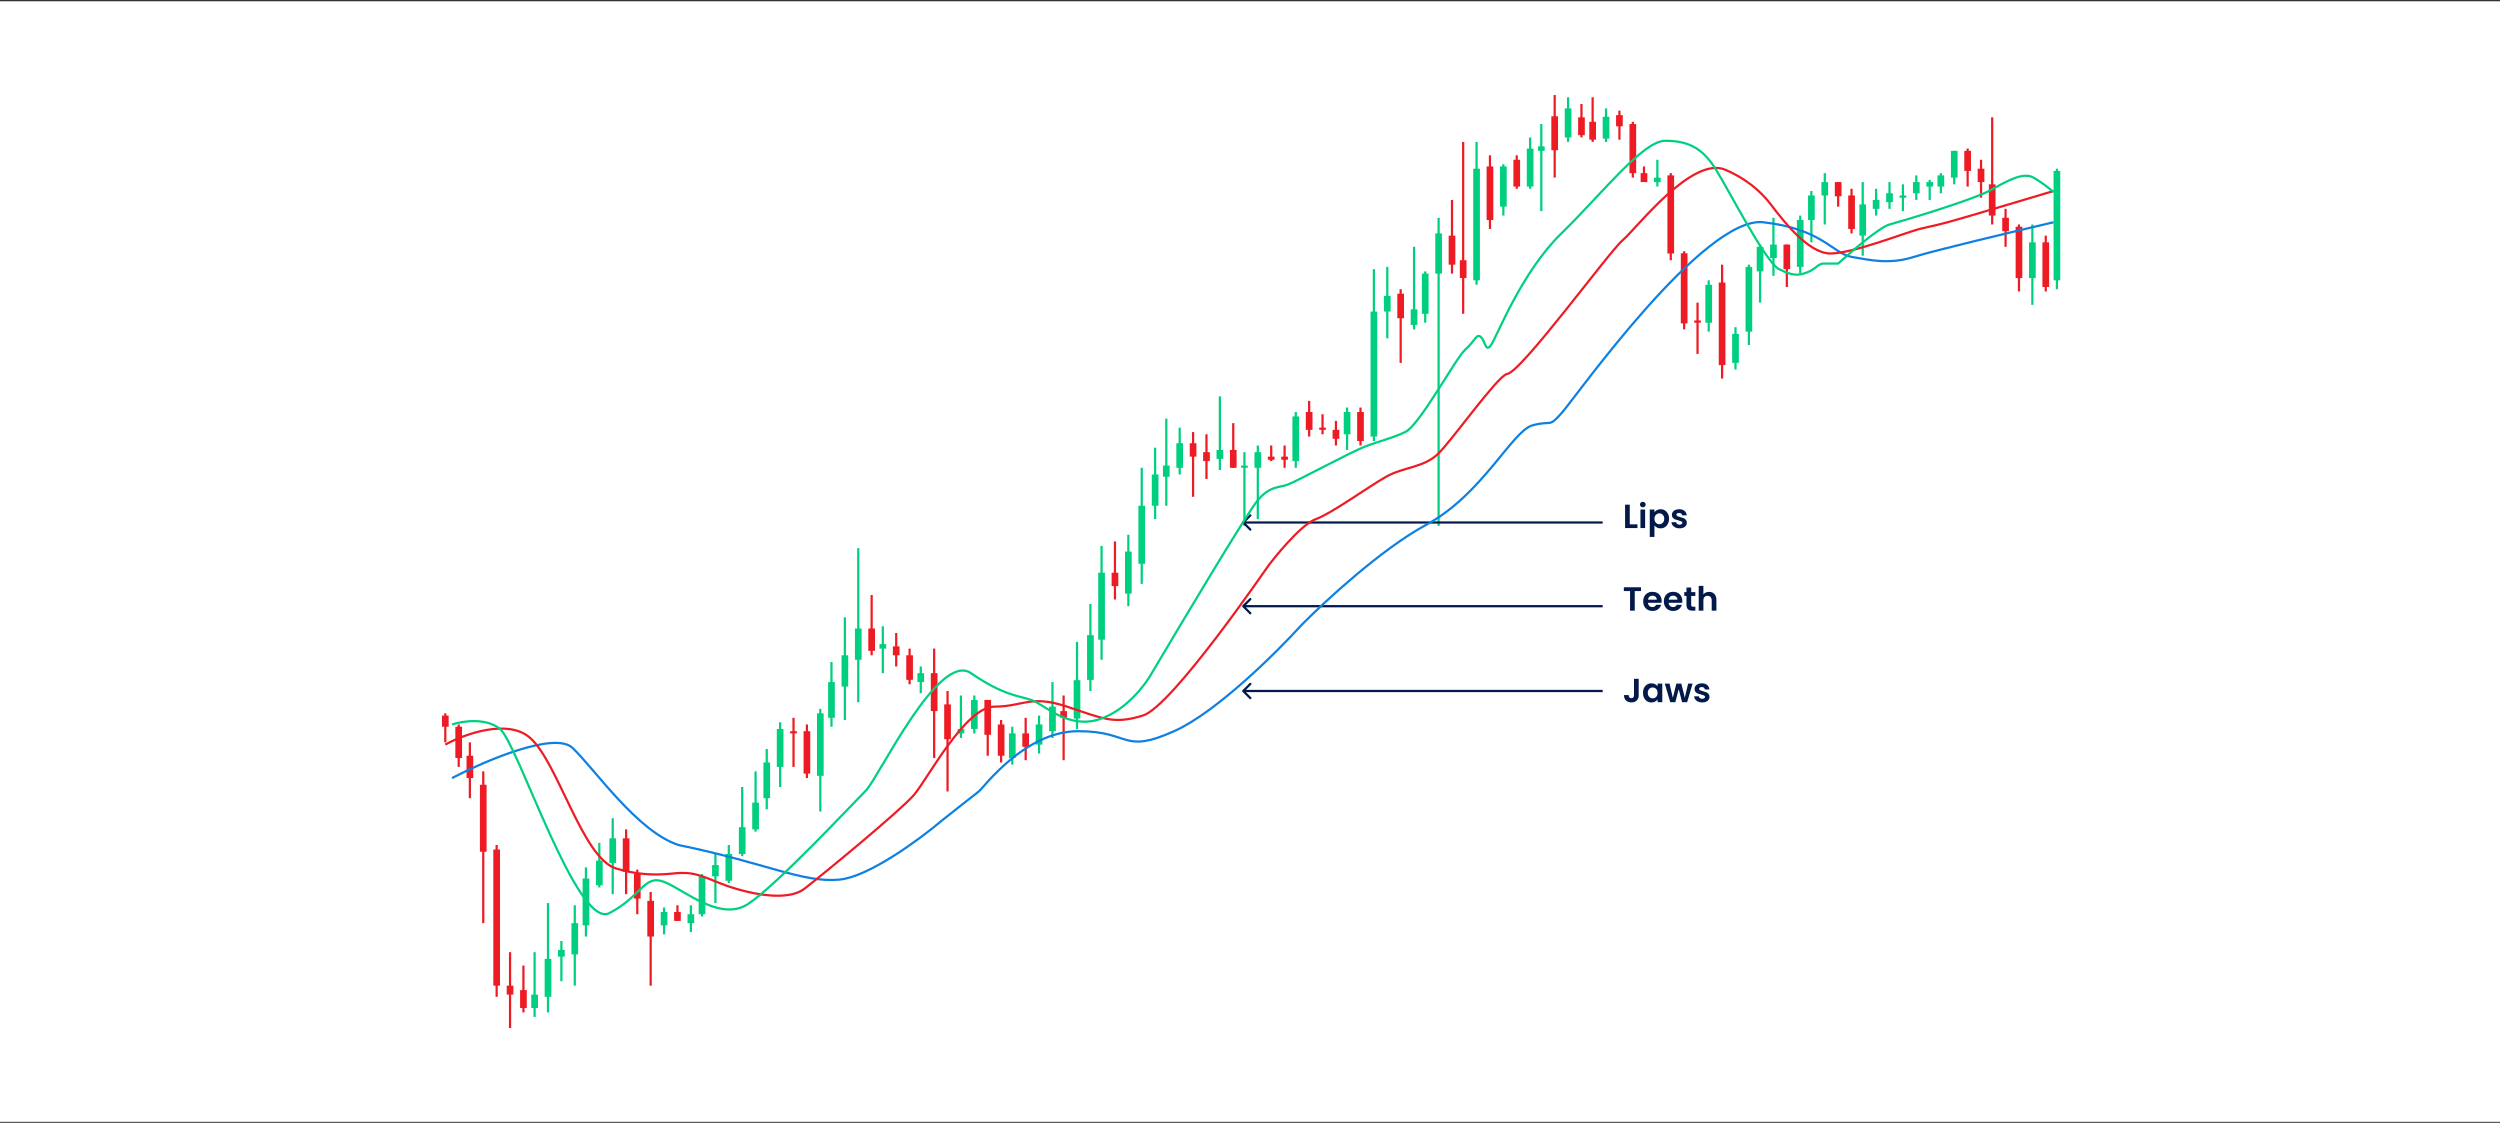 <svg width="1120" height="503" viewBox="0 0 1120 503" fill="none" xmlns="http://www.w3.org/2000/svg">
<rect x="0" y="0" width="1120" height="503" fill="#333333" stroke="none"/>
<rect width="1120" height="502" transform="translate(0 0.573)" fill="white"/>
<rect x="198" y="320.573" width="3" height="5" fill="#ED1C24"/>
<rect x="199" y="319.573" width="1" height="13" fill="#ED1C24"/>
<rect x="205" y="324.573" width="1" height="19" fill="#ED1C24"/>
<rect x="204" y="325.573" width="3" height="14" fill="#ED1C24"/>
<rect x="210" y="332.573" width="1" height="25" fill="#ED1C24"/>
<rect x="209" y="338.573" width="3" height="10" fill="#ED1C24"/>
<rect x="216" y="345.573" width="1" height="68" fill="#ED1C24"/>
<rect x="215" y="351.573" width="3" height="30" fill="#ED1C24"/>
<rect x="222" y="378.573" width="1" height="68" fill="#ED1C24"/>
<rect x="221" y="380.573" width="3" height="61" fill="#ED1C24"/>
<rect x="228" y="426.573" width="1" height="34" fill="#ED1C24"/>
<rect x="227" y="441.573" width="3" height="4" fill="#ED1C24"/>
<rect x="234" y="432.573" width="1" height="21" fill="#ED1C24"/>
<rect x="233" y="443.573" width="3" height="8" fill="#ED1C24"/>
<rect x="280" y="371.573" width="1" height="29" fill="#ED1C24"/>
<rect x="279" y="375.573" width="3" height="15" fill="#ED1C24"/>
<rect x="285" y="389.573" width="1" height="20" fill="#ED1C24"/>
<rect x="284" y="391.573" width="3" height="11" fill="#ED1C24"/>
<rect x="291" y="399.573" width="1" height="42" fill="#ED1C24"/>
<rect x="290" y="403.573" width="3" height="16" fill="#ED1C24"/>
<rect x="303" y="405.573" width="1" height="7" fill="#ED1C24"/>
<rect x="302" y="408.573" width="3" height="4" fill="#ED1C24"/>
<rect x="355" y="321.573" width="1" height="22" fill="#ED1C24"/>
<rect x="354" y="327.573" width="3" height="1" fill="#ED1C24"/>
<rect x="360" y="327.573" width="3" height="19" fill="#ED1C24"/>
<rect x="361" y="324.573" width="1" height="24" fill="#ED1C24"/>
<rect x="389" y="281.573" width="3" height="10" fill="#ED1C24"/>
<rect x="390" y="266.573" width="1" height="27" fill="#ED1C24"/>
<rect x="400" y="289.573" width="3" height="4" fill="#ED1C24"/>
<rect x="401" y="283.573" width="1" height="15" fill="#ED1C24"/>
<rect x="407" y="290.573" width="1" height="16" fill="#ED1C24"/>
<rect x="406" y="293.573" width="3" height="11" fill="#ED1C24"/>
<rect x="418" y="290.573" width="1" height="49" fill="#ED1C24"/>
<rect x="417" y="301.573" width="3" height="17" fill="#ED1C24"/>
<rect x="424" y="309.573" width="1" height="45" fill="#ED1C24"/>
<rect x="423" y="315.573" width="3" height="15.612" fill="#ED1C24"/>
<rect x="442" y="313.573" width="1" height="25" fill="#ED1C24"/>
<rect x="441" y="313.573" width="3" height="15.612" fill="#ED1C24"/>
<rect x="448" y="322.573" width="1" height="19" fill="#ED1C24"/>
<rect x="447" y="324.573" width="3" height="14" fill="#ED1C24"/>
<rect x="459" y="321.573" width="1" height="19" fill="#ED1C24"/>
<rect x="458" y="328.573" width="3" height="6" fill="#ED1C24"/>
<rect x="499" y="242.573" width="1" height="26" fill="#ED1C24"/>
<rect x="498" y="256.573" width="3" height="6" fill="#ED1C24"/>
<rect x="534" y="193.573" width="1" height="29" fill="#ED1C24"/>
<rect x="533" y="198.573" width="3" height="6" fill="#ED1C24"/>
<rect x="540" y="194.573" width="1" height="20" fill="#ED1C24"/>
<rect x="539" y="202.573" width="3" height="4" fill="#ED1C24"/>
<rect x="569" y="199.573" width="1" height="7" fill="#ED1C24"/>
<rect x="568" y="204.573" width="3" height="1.4" fill="#ED1C24"/>
<rect x="575" y="199.573" width="1" height="10" fill="#ED1C24"/>
<rect x="574" y="204.573" width="3" height="1.4" fill="#ED1C24"/>
<rect x="586" y="179.573" width="1" height="16" fill="#ED1C24"/>
<rect x="585" y="184.573" width="3" height="8" fill="#ED1C24"/>
<rect x="592" y="185.573" width="1" height="9" fill="#ED1C24"/>
<rect x="591" y="191.573" width="3" height="1" fill="#ED1C24"/>
<rect x="598" y="188.573" width="1" height="11" fill="#ED1C24"/>
<rect x="597" y="192.573" width="3" height="4" fill="#ED1C24"/>
<rect x="609" y="182.573" width="1" height="17" fill="#ED1C24"/>
<rect x="608" y="184.573" width="3" height="13" fill="#ED1C24"/>
<rect x="627" y="129.573" width="1" height="33" fill="#ED1C24"/>
<rect x="626" y="131.573" width="3" height="11" fill="#ED1C24"/>
<rect x="650" y="89.573" width="1" height="33" fill="#ED1C24"/>
<rect width="3" height="13" transform="matrix(1 0 0 -1 649 118.573)" fill="#ED1C24"/>
<rect x="667" y="69.573" width="1" height="33" fill="#ED1C24"/>
<rect width="3" height="24" transform="matrix(1 0 0 -1 666 98.573)" fill="#ED1C24"/>
<rect x="679" y="69.573" width="1" height="15" fill="#ED1C24"/>
<rect width="3" height="12" transform="matrix(1 0 0 -1 678 83.573)" fill="#ED1C24"/>
<rect x="708" y="46.573" width="1" height="15" fill="#ED1C24"/>
<rect width="3" height="8" transform="matrix(1 0 0 -1 707 60.573)" fill="#ED1C24"/>
<rect x="713" y="43.573" width="1" height="20" fill="#ED1C24"/>
<rect width="3" height="8" transform="matrix(1 0 0 -1 712 62.573)" fill="#ED1C24"/>
<rect x="725" y="49.573" width="1" height="13" fill="#ED1C24"/>
<rect width="3" height="5" transform="matrix(1 0 0 -1 724 56.573)" fill="#ED1C24"/>
<rect x="736" y="74.573" width="1" height="6" fill="#ED1C24"/>
<rect width="3" height="4" transform="matrix(1 0 0 -1 735 81.573)" fill="#ED1C24"/>
<rect x="731" y="54.573" width="1" height="25" fill="#ED1C24"/>
<rect width="3" height="22" transform="matrix(1 0 0 -1 730 77.573)" fill="#ED1C24"/>
<rect x="748" y="77.573" width="1" height="39" fill="#ED1C24"/>
<rect width="3" height="35" transform="matrix(1 0 0 -1 747 113.573)" fill="#ED1C24"/>
<rect x="754" y="112.573" width="1" height="35" fill="#ED1C24"/>
<rect width="3" height="31.41" transform="matrix(1 0 0 -1 753 144.881)" fill="#ED1C24"/>
<rect x="760" y="135.573" width="1" height="23" fill="#ED1C24"/>
<rect width="3" height="1" transform="matrix(1 0 0 -1 759 144.573)" fill="#ED1C24"/>
<rect x="771" y="118.573" width="1" height="51" fill="#ED1C24"/>
<rect width="3" height="37" transform="matrix(1 0 0 -1 770 163.573)" fill="#ED1C24"/>
<rect x="800" y="109.573" width="1" height="19" fill="#ED1C24"/>
<rect width="3" height="11" transform="matrix(1 0 0 -1 799 120.573)" fill="#ED1C24"/>
<rect x="823" y="81.573" width="1" height="11" fill="#ED1C24"/>
<rect width="3" height="6.368" transform="matrix(1 0 0 -1 822 87.942)" fill="#ED1C24"/>
<rect x="829" y="84.573" width="1" height="20" fill="#ED1C24"/>
<rect width="3" height="15" transform="matrix(1 0 0 -1 828 102.573)" fill="#ED1C24"/>
<rect x="881" y="66.573" width="1" height="17" fill="#ED1C24"/>
<rect width="3" height="9" transform="matrix(1 0 0 -1 880 76.573)" fill="#ED1C24"/>
<rect x="887" y="71.573" width="1" height="17" fill="#ED1C24"/>
<rect width="3" height="6" transform="matrix(1 0 0 -1 886 81.573)" fill="#ED1C24"/>
<rect x="898" y="93.573" width="1" height="17" fill="#ED1C24"/>
<rect width="3" height="6" transform="matrix(1 0 0 -1 897 103.573)" fill="#ED1C24"/>
<rect x="916" y="105.573" width="1" height="25" fill="#ED1C24"/>
<rect width="3" height="20" transform="matrix(1 0 0 -1 915 128.573)" fill="#ED1C24"/>
<rect x="904" y="100.573" width="1" height="30" fill="#ED1C24"/>
<rect width="3" height="23" transform="matrix(1 0 0 -1 903 124.573)" fill="#ED1C24"/>
<rect x="892" y="52.573" width="1" height="48" fill="#ED1C24"/>
<rect width="3" height="14" transform="matrix(1 0 0 -1 891 96.573)" fill="#ED1C24"/>
<rect x="696" y="42.573" width="1" height="37" fill="#ED1C24"/>
<rect width="3" height="15.2" transform="matrix(1 0 0 -1 695 67.307)" fill="#ED1C24"/>
<rect x="655" y="63.573" width="1" height="77" fill="#ED1C24"/>
<rect width="3" height="8" transform="matrix(1 0 0 -1 654 124.573)" fill="#ED1C24"/>
<rect x="552" y="189.573" width="1" height="20" fill="#ED1C24"/>
<rect width="3" height="8" transform="matrix(1 0 0 -1 551 209.573)" fill="#ED1C24"/>
<rect x="476" y="311.573" width="1" height="29" fill="#ED1C24"/>
<rect x="475" y="318.573" width="3" height="3" fill="#ED1C24"/>
<rect x="239" y="426.573" width="1" height="29" fill="#00CF80"/>
<rect x="238" y="445.573" width="3" height="6" fill="#00CF80"/>
<rect x="245" y="404.573" width="1" height="49" fill="#00CF80"/>
<rect x="244" y="429.573" width="3" height="17" fill="#00CF80"/>
<rect x="251" y="421.573" width="1" height="18" fill="#00CF80"/>
<rect x="250" y="425.573" width="3" height="3" fill="#00CF80"/>
<rect x="257" y="405.573" width="1" height="36" fill="#00CF80"/>
<rect x="256" y="413.573" width="3" height="14" fill="#00CF80"/>
<rect x="262" y="388.573" width="1" height="31" fill="#00CF80"/>
<rect x="261" y="393.573" width="3" height="21" fill="#00CF80"/>
<rect x="268" y="377.573" width="1" height="20" fill="#00CF80"/>
<rect x="267" y="385.573" width="3" height="11" fill="#00CF80"/>
<rect x="274" y="366.573" width="1" height="34" fill="#00CF80"/>
<rect x="273" y="375.573" width="3" height="11" fill="#00CF80"/>
<rect x="297" y="406.573" width="1" height="12" fill="#00CF80"/>
<rect x="296" y="408.573" width="3" height="6" fill="#00CF80"/>
<rect x="309" y="405.573" width="1" height="12" fill="#00CF80"/>
<rect x="308" y="409.573" width="3" height="4" fill="#00CF80"/>
<rect x="314" y="391.573" width="1" height="19" fill="#00CF80"/>
<rect x="313" y="392.573" width="3" height="17" fill="#00CF80"/>
<rect x="320" y="382.573" width="1" height="22" fill="#00CF80"/>
<rect x="319" y="387.573" width="3" height="5" fill="#00CF80"/>
<rect x="326" y="378.573" width="1" height="17" fill="#00CF80"/>
<rect x="325" y="382.573" width="3" height="12" fill="#00CF80"/>
<rect x="332" y="352.573" width="1" height="31" fill="#00CF80"/>
<rect x="331" y="370.573" width="3" height="12" fill="#00CF80"/>
<rect x="338" y="345.573" width="1" height="27" fill="#00CF80"/>
<rect x="337" y="359.573" width="3" height="12" fill="#00CF80"/>
<rect x="343" y="335.573" width="1" height="27" fill="#00CF80"/>
<rect x="342" y="341.573" width="3" height="16" fill="#00CF80"/>
<rect x="349" y="323.573" width="1" height="29" fill="#00CF80"/>
<rect x="348" y="326.573" width="3" height="17" fill="#00CF80"/>
<rect x="372" y="296.573" width="1" height="29" fill="#00CF80"/>
<rect x="371" y="305.573" width="3" height="16" fill="#00CF80"/>
<rect x="378" y="276.573" width="1" height="46" fill="#00CF80"/>
<rect x="377" y="293.573" width="3" height="14" fill="#00CF80"/>
<rect x="395" y="280.573" width="1" height="21" fill="#00CF80"/>
<rect x="394" y="288.573" width="3" height="2" fill="#00CF80"/>
<rect x="412" y="298.573" width="1" height="12" fill="#00CF80"/>
<rect x="411" y="301.573" width="3" height="4" fill="#00CF80"/>
<rect x="430" y="311.573" width="1" height="19" fill="#00CF80"/>
<rect width="3" height="2" transform="matrix(1 0 0 -1 429 328.573)" fill="#00CF80"/>
<rect x="436" y="311.573" width="1" height="17" fill="#00CF80"/>
<rect width="3" height="13" transform="matrix(1 0 0 -1 435 326.573)" fill="#00CF80"/>
<rect x="453" y="325.573" width="1" height="17" fill="#00CF80"/>
<rect width="3" height="11" transform="matrix(1 0 0 -1 452 339.573)" fill="#00CF80"/>
<rect x="465" y="320.573" width="1" height="17" fill="#00CF80"/>
<rect width="3" height="9" transform="matrix(1 0 0 -1 464 333.573)" fill="#00CF80"/>
<rect x="471" y="305.573" width="1" height="25" fill="#00CF80"/>
<rect width="3" height="11" transform="matrix(1 0 0 -1 470 327.573)" fill="#00CF80"/>
<rect x="482" y="287.573" width="1" height="39" fill="#00CF80"/>
<rect width="3" height="17.16" transform="matrix(1 0 0 -1 481 321.893)" fill="#00CF80"/>
<rect x="488" y="270.573" width="1" height="39" fill="#00CF80"/>
<rect width="3" height="20" transform="matrix(1 0 0 -1 487 304.573)" fill="#00CF80"/>
<rect x="493" y="244.573" width="1" height="51" fill="#00CF80"/>
<rect width="3" height="30" transform="matrix(1 0 0 -1 492 286.573)" fill="#00CF80"/>
<rect x="505" y="239.573" width="1" height="32" fill="#00CF80"/>
<rect width="3" height="18.823" transform="matrix(1 0 0 -1 504 265.926)" fill="#00CF80"/>
<rect x="517" y="200.573" width="1" height="32" fill="#00CF80"/>
<rect width="3" height="14" transform="matrix(1 0 0 -1 516 226.573)" fill="#00CF80"/>
<rect x="522" y="187.573" width="1" height="39" fill="#00CF80"/>
<rect width="3" height="5" transform="matrix(1 0 0 -1 521 213.573)" fill="#00CF80"/>
<rect x="528" y="191.573" width="1" height="21" fill="#00CF80"/>
<rect width="3" height="11" transform="matrix(1 0 0 -1 527 209.573)" fill="#00CF80"/>
<rect x="546" y="177.573" width="1" height="33" fill="#00CF80"/>
<rect width="3" height="4" transform="matrix(1 0 0 -1 545 205.573)" fill="#00CF80"/>
<rect x="557" y="202.573" width="1" height="33" fill="#00CF80"/>
<rect width="3" height="1" transform="matrix(1 0 0 -1 556 209.573)" fill="#00CF80"/>
<rect x="563" y="199.573" width="1" height="33" fill="#00CF80"/>
<rect width="3" height="7" transform="matrix(1 0 0 -1 562 209.573)" fill="#00CF80"/>
<rect x="580" y="184.573" width="1" height="25" fill="#00CF80"/>
<rect width="3" height="20" transform="matrix(1 0 0 -1 579 206.573)" fill="#00CF80"/>
<rect x="603" y="182.573" width="1" height="19" fill="#00CF80"/>
<rect width="3" height="10" transform="matrix(1 0 0 -1 602 194.573)" fill="#00CF80"/>
<rect x="621" y="119.573" width="1" height="32" fill="#00CF80"/>
<rect width="3" height="7" transform="matrix(1 0 0 -1 620 139.573)" fill="#00CF80"/>
<rect x="638" y="121.573" width="1" height="23" fill="#00CF80"/>
<rect width="3" height="18" transform="matrix(1 0 0 -1 637 140.573)" fill="#00CF80"/>
<rect x="673" y="73.573" width="1" height="23" fill="#00CF80"/>
<rect width="3" height="18" transform="matrix(1 0 0 -1 672 92.573)" fill="#00CF80"/>
<rect x="685" y="61.573" width="1" height="23" fill="#00CF80"/>
<rect width="3" height="17" transform="matrix(1 0 0 -1 684 83.573)" fill="#00CF80"/>
<rect x="702" y="43.573" width="1" height="20" fill="#00CF80"/>
<rect width="3" height="13" transform="matrix(1 0 0 -1 701 61.573)" fill="#00CF80"/>
<rect x="719" y="48.573" width="1" height="15" fill="#00CF80"/>
<rect width="3" height="9.75" transform="matrix(1 0 0 -1 718 62.073)" fill="#00CF80"/>
<rect x="742" y="71.573" width="1" height="12" fill="#00CF80"/>
<rect width="3" height="2" transform="matrix(1 0 0 -1 741 81.573)" fill="#00CF80"/>
<rect x="765" y="125.573" width="1" height="23" fill="#00CF80"/>
<rect width="3" height="17" transform="matrix(1 0 0 -1 764 144.573)" fill="#00CF80"/>
<rect x="777" y="146.573" width="1" height="19" fill="#00CF80"/>
<rect width="3" height="13" transform="matrix(1 0 0 -1 776 162.573)" fill="#00CF80"/>
<rect x="783" y="118.573" width="1" height="36" fill="#00CF80"/>
<rect width="3" height="29" transform="matrix(1 0 0 -1 782 148.573)" fill="#00CF80"/>
<rect x="788" y="109.573" width="1" height="26" fill="#00CF80"/>
<rect width="3" height="11" transform="matrix(1 0 0 -1 787 121.573)" fill="#00CF80"/>
<rect x="794" y="97.573" width="1" height="26" fill="#00CF80"/>
<rect x="793" y="109.573" width="3" height="6" fill="#00CF80"/>
<rect x="806" y="96.573" width="1" height="26" fill="#00CF80"/>
<rect x="805" y="98.573" width="3" height="21" fill="#00CF80"/>
<rect x="811" y="85.573" width="1" height="23" fill="#00CF80"/>
<rect x="810" y="87.573" width="3" height="11" fill="#00CF80"/>
<rect x="817" y="77.573" width="1" height="23" fill="#00CF80"/>
<rect x="816" y="81.573" width="3" height="6" fill="#00CF80"/>
<rect x="834" y="81.573" width="1" height="33" fill="#00CF80"/>
<rect x="833" y="91.573" width="3" height="14" fill="#00CF80"/>
<rect x="840" y="84.573" width="1" height="12" fill="#00CF80"/>
<rect x="839" y="89.573" width="3" height="4" fill="#00CF80"/>
<rect x="846" y="81.573" width="1" height="12" fill="#00CF80"/>
<rect x="845" y="86.573" width="3" height="4" fill="#00CF80"/>
<rect x="852" y="82.573" width="1" height="12" fill="#00CF80"/>
<rect x="851" y="87.573" width="3" height="1" fill="#00CF80"/>
<rect x="858" y="78.573" width="1" height="11" fill="#00CF80"/>
<rect x="857" y="81.573" width="3" height="5" fill="#00CF80"/>
<rect x="864" y="80.573" width="1" height="9" fill="#00CF80"/>
<rect width="3" height="2" transform="matrix(1 0 0 -1 863 83.573)" fill="#00CF80"/>
<rect x="869" y="77.573" width="1" height="9" fill="#00CF80"/>
<rect width="3" height="5" transform="matrix(1 0 0 -1 868 83.573)" fill="#00CF80"/>
<rect x="910" y="100.573" width="1" height="36" fill="#00CF80"/>
<rect width="3" height="16" transform="matrix(1 0 0 -1 909 124.573)" fill="#00CF80"/>
<rect x="921" y="75.573" width="1" height="54" fill="#00CF80"/>
<rect width="3" height="49" transform="matrix(1 0 0 -1 920 125.573)" fill="#00CF80"/>
<rect x="875" y="67.573" width="1" height="15" fill="#00CF80"/>
<rect width="3" height="12" transform="matrix(1 0 0 -1 874 79.573)" fill="#00CF80"/>
<rect x="690" y="55.573" width="1" height="39" fill="#00CF80"/>
<rect width="3" height="2" transform="matrix(1 0 0 -1 689 67.573)" fill="#00CF80"/>
<rect x="661" y="63.573" width="1" height="64" fill="#00CF80"/>
<rect width="3" height="50" transform="matrix(1 0 0 -1 660 125.573)" fill="#00CF80"/>
<rect x="644" y="97.573" width="1" height="138" fill="#00CF80"/>
<rect width="3" height="18" transform="matrix(1 0 0 -1 643 122.573)" fill="#00CF80"/>
<rect x="633" y="110.573" width="1" height="37" fill="#00CF80"/>
<rect x="632" y="138.573" width="3" height="7" fill="#00CF80"/>
<rect x="615" y="120.573" width="1" height="77" fill="#00CF80"/>
<rect width="3" height="56" transform="matrix(1 0 0 -1 614 195.573)" fill="#00CF80"/>
<rect x="511" y="209.573" width="1" height="52" fill="#00CF80"/>
<rect width="3" height="26" transform="matrix(1 0 0 -1 510 252.573)" fill="#00CF80"/>
<rect x="384" y="245.573" width="1" height="69" fill="#00CF80"/>
<rect x="383" y="281.573" width="3" height="14" fill="#00CF80"/>
<rect x="367" y="317.573" width="1" height="46" fill="#00CF80"/>
<rect x="366" y="319.573" width="3" height="28" fill="#00CF80"/>
<path d="M556.618 233.72C556.423 233.915 556.423 234.232 556.618 234.427L559.8 237.609C559.996 237.804 560.312 237.804 560.508 237.609C560.703 237.414 560.703 237.097 560.508 236.902L557.679 234.073L560.508 231.245C560.703 231.05 560.703 230.733 560.508 230.538C560.312 230.342 559.996 230.342 559.8 230.538L556.618 233.72ZM718 233.573H556.972V234.573H718V233.573Z" fill="#02194A"/>
<path d="M556.618 271.22C556.423 271.415 556.423 271.732 556.618 271.927L559.8 275.109C559.996 275.304 560.312 275.304 560.508 275.109C560.703 274.914 560.703 274.597 560.508 274.402L557.679 271.573L560.508 268.745C560.703 268.55 560.703 268.233 560.508 268.038C560.312 267.842 559.996 267.842 559.8 268.038L556.618 271.22ZM718 271.073H556.972V272.073H718V271.073Z" fill="#02194A"/>
<path d="M556.618 309.22C556.423 309.415 556.423 309.732 556.618 309.927L559.8 313.109C559.996 313.304 560.312 313.304 560.508 313.109C560.703 312.914 560.703 312.597 560.508 312.402L557.679 309.573L560.508 306.745C560.703 306.55 560.703 306.233 560.508 306.038C560.312 305.842 559.996 305.842 559.8 306.038L556.618 309.22ZM718 309.073H556.972V310.073H718V309.073Z" fill="#02194A"/>
<path d="M730.135 234.908H733.585V236.573H728.035V226.103H730.135V234.908ZM735.985 227.273C735.615 227.273 735.305 227.158 735.055 226.928C734.815 226.688 734.695 226.393 734.695 226.043C734.695 225.693 734.815 225.403 735.055 225.173C735.305 224.933 735.615 224.813 735.985 224.813C736.355 224.813 736.66 224.933 736.9 225.173C737.15 225.403 737.275 225.693 737.275 226.043C737.275 226.393 737.15 226.688 736.9 226.928C736.66 227.158 736.355 227.273 735.985 227.273ZM737.02 228.263V236.573H734.92V228.263H737.02ZM741.195 229.463C741.465 229.083 741.835 228.768 742.305 228.518C742.785 228.258 743.33 228.128 743.94 228.128C744.65 228.128 745.29 228.303 745.86 228.653C746.44 229.003 746.895 229.503 747.225 230.153C747.565 230.793 747.735 231.538 747.735 232.388C747.735 233.238 747.565 233.993 747.225 234.653C746.895 235.303 746.44 235.808 745.86 236.168C745.29 236.528 744.65 236.708 743.94 236.708C743.33 236.708 742.79 236.583 742.32 236.333C741.86 236.083 741.485 235.768 741.195 235.388V240.533H739.095V228.263H741.195V229.463ZM745.59 232.388C745.59 231.888 745.485 231.458 745.275 231.098C745.075 230.728 744.805 230.448 744.465 230.258C744.135 230.068 743.775 229.973 743.385 229.973C743.005 229.973 742.645 230.073 742.305 230.273C741.975 230.463 741.705 230.743 741.495 231.113C741.295 231.483 741.195 231.918 741.195 232.418C741.195 232.918 741.295 233.353 741.495 233.723C741.705 234.093 741.975 234.378 742.305 234.578C742.645 234.768 743.005 234.863 743.385 234.863C743.775 234.863 744.135 234.763 744.465 234.563C744.805 234.363 745.075 234.078 745.275 233.708C745.485 233.338 745.59 232.898 745.59 232.388ZM752.441 236.708C751.761 236.708 751.151 236.588 750.611 236.348C750.071 236.098 749.641 235.763 749.321 235.343C749.011 234.923 748.841 234.458 748.811 233.948H750.926C750.966 234.268 751.121 234.533 751.391 234.743C751.671 234.953 752.016 235.058 752.426 235.058C752.826 235.058 753.136 234.978 753.356 234.818C753.586 234.658 753.701 234.453 753.701 234.203C753.701 233.933 753.561 233.733 753.281 233.603C753.011 233.463 752.576 233.313 751.976 233.153C751.356 233.003 750.846 232.848 750.446 232.688C750.056 232.528 749.716 232.283 749.426 231.953C749.146 231.623 749.006 231.178 749.006 230.618C749.006 230.158 749.136 229.738 749.396 229.358C749.666 228.978 750.046 228.678 750.536 228.458C751.036 228.238 751.621 228.128 752.291 228.128C753.281 228.128 754.071 228.378 754.661 228.878C755.251 229.368 755.576 230.033 755.636 230.873H753.626C753.596 230.543 753.456 230.283 753.206 230.093C752.966 229.893 752.641 229.793 752.231 229.793C751.851 229.793 751.556 229.863 751.346 230.003C751.146 230.143 751.046 230.338 751.046 230.588C751.046 230.868 751.186 231.083 751.466 231.233C751.746 231.373 752.181 231.518 752.771 231.668C753.371 231.818 753.866 231.973 754.256 232.133C754.646 232.293 754.981 232.543 755.261 232.883C755.551 233.213 755.701 233.653 755.711 234.203C755.711 234.683 755.576 235.113 755.306 235.493C755.046 235.873 754.666 236.173 754.166 236.393C753.676 236.603 753.101 236.708 752.441 236.708Z" fill="#02194A"/>
<path d="M735.16 263.103V264.798H732.37V273.573H730.27V264.798H727.48V263.103H735.16ZM744.417 269.238C744.417 269.538 744.397 269.808 744.357 270.048H738.282C738.332 270.648 738.542 271.118 738.912 271.458C739.282 271.798 739.737 271.968 740.277 271.968C741.057 271.968 741.612 271.633 741.942 270.963H744.207C743.967 271.763 743.507 272.423 742.827 272.943C742.147 273.453 741.312 273.708 740.322 273.708C739.522 273.708 738.802 273.533 738.162 273.183C737.532 272.823 737.037 272.318 736.677 271.668C736.327 271.018 736.152 270.268 736.152 269.418C736.152 268.558 736.327 267.803 736.677 267.153C737.027 266.503 737.517 266.003 738.147 265.653C738.777 265.303 739.502 265.128 740.322 265.128C741.112 265.128 741.817 265.298 742.437 265.638C743.067 265.978 743.552 266.463 743.892 267.093C744.242 267.713 744.417 268.428 744.417 269.238ZM742.242 268.638C742.232 268.098 742.037 267.668 741.657 267.348C741.277 267.018 740.812 266.853 740.262 266.853C739.742 266.853 739.302 267.013 738.942 267.333C738.592 267.643 738.377 268.078 738.297 268.638H742.242ZM753.675 269.238C753.675 269.538 753.655 269.808 753.615 270.048H747.54C747.59 270.648 747.8 271.118 748.17 271.458C748.54 271.798 748.995 271.968 749.535 271.968C750.315 271.968 750.87 271.633 751.2 270.963H753.465C753.225 271.763 752.765 272.423 752.085 272.943C751.405 273.453 750.57 273.708 749.58 273.708C748.78 273.708 748.06 273.533 747.42 273.183C746.79 272.823 746.295 272.318 745.935 271.668C745.585 271.018 745.41 270.268 745.41 269.418C745.41 268.558 745.585 267.803 745.935 267.153C746.285 266.503 746.775 266.003 747.405 265.653C748.035 265.303 748.76 265.128 749.58 265.128C750.37 265.128 751.075 265.298 751.695 265.638C752.325 265.978 752.81 266.463 753.15 267.093C753.5 267.713 753.675 268.428 753.675 269.238ZM751.5 268.638C751.49 268.098 751.295 267.668 750.915 267.348C750.535 267.018 750.07 266.853 749.52 266.853C749 266.853 748.56 267.013 748.2 267.333C747.85 267.643 747.635 268.078 747.555 268.638H751.5ZM757.653 266.988V271.008C757.653 271.288 757.718 271.493 757.848 271.623C757.988 271.743 758.218 271.803 758.538 271.803H759.513V273.573H758.193C756.423 273.573 755.538 272.713 755.538 270.993V266.988H754.548V265.263H755.538V263.208H757.653V265.263H759.513V266.988H757.653ZM765.703 265.143C766.333 265.143 766.893 265.283 767.383 265.563C767.873 265.833 768.253 266.238 768.523 266.778C768.803 267.308 768.943 267.948 768.943 268.698V273.573H766.843V268.983C766.843 268.323 766.678 267.818 766.348 267.468C766.018 267.108 765.568 266.928 764.998 266.928C764.418 266.928 763.958 267.108 763.618 267.468C763.288 267.818 763.123 268.323 763.123 268.983V273.573H761.023V262.473H763.123V266.298C763.393 265.938 763.753 265.658 764.203 265.458C764.653 265.248 765.153 265.143 765.703 265.143Z" fill="#02194A"/>
<path d="M734.14 304.103V311.453C734.14 312.473 733.845 313.268 733.255 313.838C732.665 314.398 731.875 314.678 730.885 314.678C729.885 314.678 729.075 314.388 728.455 313.808C727.845 313.228 727.54 312.418 727.54 311.378H729.64C729.65 311.828 729.755 312.178 729.955 312.428C730.165 312.678 730.465 312.803 730.855 312.803C731.235 312.803 731.525 312.683 731.725 312.443C731.925 312.203 732.025 311.873 732.025 311.453V304.103H734.14ZM736.05 310.388C736.05 309.548 736.215 308.803 736.545 308.153C736.885 307.503 737.34 307.003 737.91 306.653C738.49 306.303 739.135 306.128 739.845 306.128C740.465 306.128 741.005 306.253 741.465 306.503C741.935 306.753 742.31 307.068 742.59 307.448V306.263H744.705V314.573H742.59V313.358C742.32 313.748 741.945 314.073 741.465 314.333C740.995 314.583 740.45 314.708 739.83 314.708C739.13 314.708 738.49 314.528 737.91 314.168C737.34 313.808 736.885 313.303 736.545 312.653C736.215 311.993 736.05 311.238 736.05 310.388ZM742.59 310.418C742.59 309.908 742.49 309.473 742.29 309.113C742.09 308.743 741.82 308.463 741.48 308.273C741.14 308.073 740.775 307.973 740.385 307.973C739.995 307.973 739.635 308.068 739.305 308.258C738.975 308.448 738.705 308.728 738.495 309.098C738.295 309.458 738.195 309.888 738.195 310.388C738.195 310.888 738.295 311.328 738.495 311.708C738.705 312.078 738.975 312.363 739.305 312.563C739.645 312.763 740.005 312.863 740.385 312.863C740.775 312.863 741.14 312.768 741.48 312.578C741.82 312.378 742.09 312.098 742.29 311.738C742.49 311.368 742.59 310.928 742.59 310.418ZM758.276 306.263L755.846 314.573H753.581L752.066 308.768L750.551 314.573H748.271L745.826 306.263H747.956L749.426 312.593L751.016 306.263H753.236L754.796 312.578L756.266 306.263H758.276ZM762.592 314.708C761.912 314.708 761.302 314.588 760.762 314.348C760.222 314.098 759.792 313.763 759.472 313.343C759.162 312.923 758.992 312.458 758.962 311.948H761.077C761.117 312.268 761.272 312.533 761.542 312.743C761.822 312.953 762.167 313.058 762.577 313.058C762.977 313.058 763.287 312.978 763.507 312.818C763.737 312.658 763.852 312.453 763.852 312.203C763.852 311.933 763.712 311.733 763.432 311.603C763.162 311.463 762.727 311.313 762.127 311.153C761.507 311.003 760.997 310.848 760.597 310.688C760.207 310.528 759.867 310.283 759.577 309.953C759.297 309.623 759.157 309.178 759.157 308.618C759.157 308.158 759.287 307.738 759.547 307.358C759.817 306.978 760.197 306.678 760.687 306.458C761.187 306.238 761.772 306.128 762.442 306.128C763.432 306.128 764.222 306.378 764.812 306.878C765.402 307.368 765.727 308.033 765.787 308.873H763.777C763.747 308.543 763.607 308.283 763.357 308.093C763.117 307.893 762.792 307.793 762.382 307.793C762.002 307.793 761.707 307.863 761.497 308.003C761.297 308.143 761.197 308.338 761.197 308.588C761.197 308.868 761.337 309.083 761.617 309.233C761.897 309.373 762.332 309.518 762.922 309.668C763.522 309.818 764.017 309.973 764.407 310.133C764.797 310.293 765.132 310.543 765.412 310.883C765.702 311.213 765.852 311.653 765.862 312.203C765.862 312.683 765.727 313.113 765.457 313.493C765.197 313.873 764.817 314.173 764.317 314.393C763.827 314.603 763.252 314.708 762.592 314.708Z" fill="#02194A"/>
<path d="M202.5 348.573C217.167 340.907 248.5 327.473 256.5 335.073C266.5 344.573 285.5 372.573 304 378.573C343 386.573 359.5 395.573 376 394.073C389.2 392.873 412.167 375.907 422 367.573C426.833 363.74 436.9 355.773 438.5 354.573C440.5 353.073 459 327.573 483 327.573C507 327.573 502.5 338.073 526 327.573C544.8 319.173 571.833 292.407 583 280.073C593.333 269.573 619 245.873 639 235.073C664 221.573 677.5 193.073 686.5 190.573C695.5 188.073 693.5 192.073 700 184.573C706.5 177.073 763.5 96.573 790 99.573C816.5 102.573 821 113.573 829.5 115.073C838 116.573 846.5 118.573 857.5 115.073C866.3 112.273 902.833 103.573 920 99.573" stroke="#0E80E1"/>
<path d="M199.5 333.573C208 328.907 227.5 321.773 237.5 330.573C250 341.573 261 384.573 276 389.073C291 393.573 301 391.073 305 391.073C309 391.073 311.5 391.073 321 395.073C330.5 399.073 351.5 405.073 360.5 398.073C369.5 391.073 403.5 363.073 409.5 356.073C415.5 349.073 432.5 316.573 445.5 316.573C458.5 316.573 461.5 311.073 478 316.573C494.5 322.073 499 324.573 512 320.573C525 316.573 567 255.073 568.5 253.073C570 251.073 582.5 235.073 589.5 232.573C596.5 230.073 613 218.073 621 213.573C629 209.073 638 209.573 644.5 203.073C651 196.573 670.5 169.073 675 167.573C681 167.573 721 112.573 727 107.573C733 102.573 758 69.573 773 76.073C788 82.573 793.5 92.073 796 95.073C798.5 98.073 810 113.573 820 113.573C830 113.573 854 104.073 860 102.573C866 101.073 865 101.573 872.5 99.573C878.5 97.973 906.667 89.573 920 85.573" stroke="#ED1C24"/>
<path d="M202.5 324.573C207 323.073 217.6 321.373 224 326.573C232 333.073 258.5 416.573 273 409.073C287.5 401.573 288.5 391.573 297.5 395.073C306.5 398.573 322.5 413.073 335 405.073C347.5 397.073 382.5 359.573 388 354.073C393.5 348.573 420.5 291.573 435 301.573C449.5 311.573 456 311.573 462 313.573C468 315.573 478.5 327.073 493 322.073C504.6 318.073 513.167 306.74 516 301.573C530 277.907 559.1 229.273 563.5 224.073C569 217.573 573 218.573 577 217.073C581 215.573 605 202.573 611.5 200.073C618 197.573 623 196.573 629.5 193.573C636 190.573 652 160.573 656.5 156.573C661 152.573 661.5 149.073 663.5 151.073C665.5 153.073 665.5 158.073 668 154.573C670.5 151.073 681.5 122.073 699.5 104.573C717.5 87.073 736 63.073 746 63.073C756 63.073 762.5 66.073 768.5 75.573C774.5 85.073 791 117.573 797 120.573C803 123.573 805.5 123.573 809.5 122.073C813.5 120.573 814.5 118.073 817 118.073C819 118.073 822.167 118.073 823.5 118.073C829.333 112.74 842.1 101.773 846.5 100.573C852 99.073 884 89.573 892 85.073C900 80.573 906.5 77.073 911 79.573C914.6 81.573 918.5 84.74 920 86.073" stroke="#00CF80"/>
</svg>
